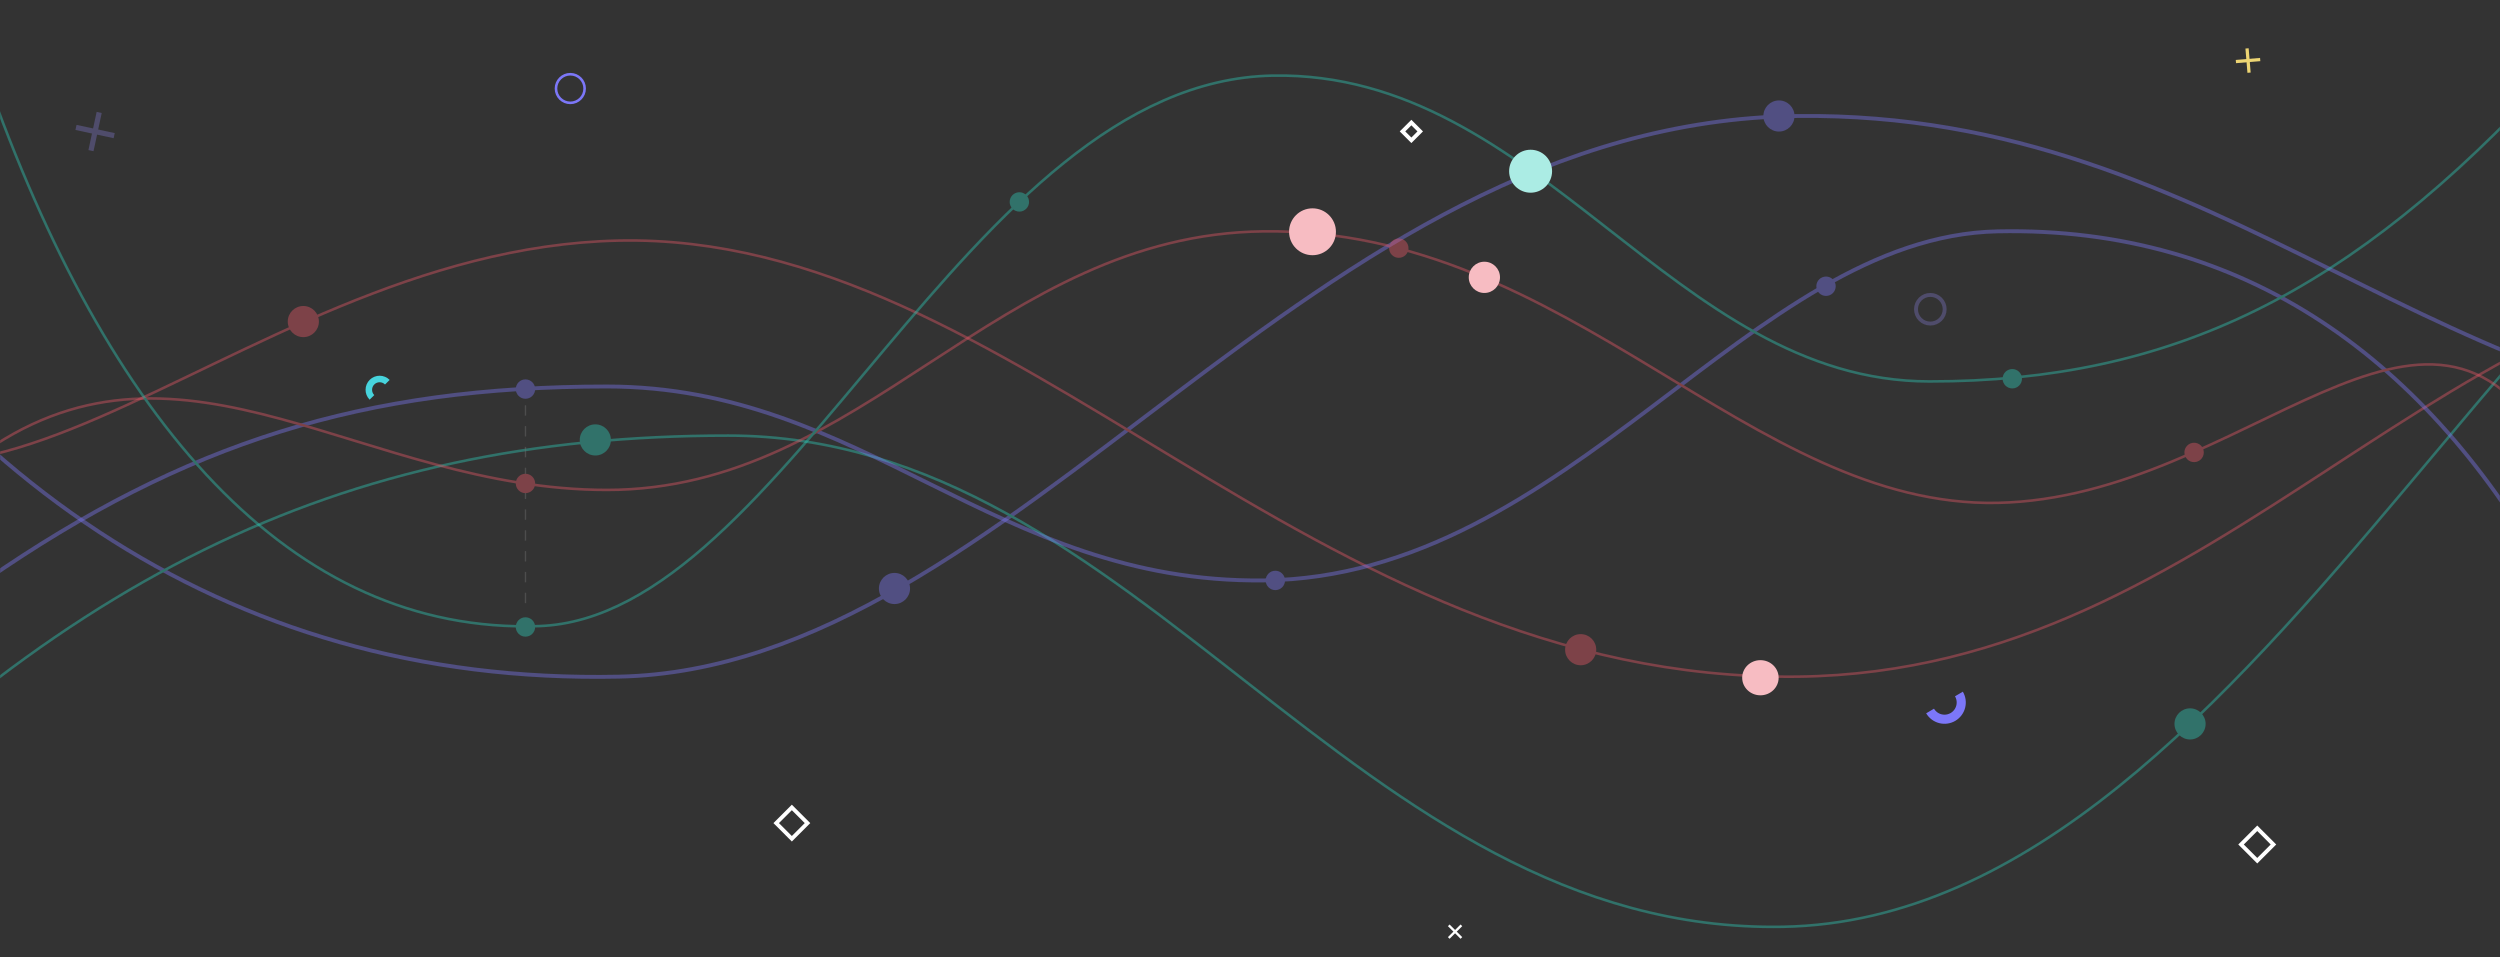<?xml version="1.0" encoding="utf-8"?>
<svg width="1920" height="735" viewBox="0 0 1920 735" fill="none" xmlns="http://www.w3.org/2000/svg">
<rect x="0" y="0" width="1920" height="735" fill="#333333" stroke="none"/>
<circle cx="1482.5" cy="237.5" r="11" stroke="#4F4C6B" stroke-width="3"/>
<circle cx="438" cy="68" r="11" stroke="#7C77F8" stroke-width="2"/>
<path d="M1482.3 546.045C1485.91 552.161 1493.79 554.196 1499.91 550.588C1506.02 546.981 1508.06 539.099 1504.45 532.982" stroke="#7C77F8" stroke-width="7"/>
<path d="M285.644 305.197C282.425 301.93 282.465 296.673 285.732 293.454C288.999 290.236 294.256 290.275 297.475 293.542" stroke="#47D4DD" stroke-width="5"/>
<rect x="596.121" y="632.142" width="17" height="17" transform="rotate(-45 596.121 632.142)" stroke="white" stroke-width="3"/>
<rect x="1077.12" y="100.929" width="9.627" height="9.627" transform="rotate(-45 1077.12 100.929)" stroke="white" stroke-width="3"/>
<rect x="1721.12" y="648.571" width="17.607" height="17.607" transform="rotate(-45 1721.12 648.571)" stroke="white" stroke-width="3"/>
<rect x="78.132" y="86.777" width="30" height="4" transform="rotate(102.146 78.132 86.777)" fill="#4F4C6B"/>
<rect x="58.778" y="95.91" width="30" height="4" transform="rotate(12.146 58.778 95.91)" fill="#4F4C6B"/>
<rect width="13.726" height="1.83" transform="matrix(0.707 -0.707 -0.707 -0.707 1113.29 721)" fill="white"/>
<rect width="13.726" height="1.83" transform="matrix(0.707 0.707 0.707 -0.707 1112 711.294)" fill="white"/>
<rect x="1726.97" y="37.07" width="18.718" height="2.496" transform="rotate(85.273 1726.97 37.07)" fill="#EDD573"/>
<rect x="1717.07" y="46.028" width="18.718" height="2.496" transform="rotate(-4.727 1717.07 46.028)" fill="#EDD573"/>
<mask id="mask0" mask-type="alpha" maskUnits="userSpaceOnUse" x="0" y="0" width="1920" height="731">
<rect width="1920" height="731" fill="#C4C4C4"/>
</mask>
<g mask="url(#mask0)">
<g opacity="0.4">
<path d="M2957 89.084C2710.89 259.331 2489.97 328.298 2190.72 328.298C1874.34 328.298 1710.44 85.31 1380.58 89.084C1003.6 93.398 780.952 513.29 475.157 519.669C169.362 526.048 -56.416 360.047 -207.001 89.084" stroke="#7C77F8" stroke-width="3"/>
<path d="M2957 248.56C2710.89 418.806 2489.97 200.717 2190.72 200.717C1874.34 200.717 1710.44 515.895 1380.58 519.669C1003.6 523.982 780.952 178.391 475.157 184.77C169.362 191.148 -56.416 519.523 -207.001 248.56" stroke="#EB5767" stroke-width="2"/>
<path d="M-207.001 711.769C39.104 443.295 260.029 334.536 559.28 334.536C875.658 334.536 1039.56 717.72 1369.42 711.768C1746.4 704.966 1969.05 42.809 2274.84 32.75C2580.64 22.691 2806.41 284.468 2957 711.768" stroke="#2CCFBB" stroke-width="2"/>
<circle cx="1681.96" cy="555.961" r="11.961" transform="rotate(180 1681.96 555.961)" fill="#2CCFBB"/>
<circle cx="1213.96" cy="498.961" r="11.961" transform="rotate(180 1213.96 498.961)" fill="#EB5767"/>
<circle cx="1366.23" cy="89.084" r="11.961" transform="rotate(180 1366.23 89.084)" fill="#7C77F8"/>
<circle cx="686.96" cy="451.961" r="11.961" transform="rotate(180 686.96 451.961)" fill="#7C77F8"/>
<circle cx="232.96" cy="246.961" r="11.961" transform="rotate(180 232.96 246.961)" fill="#EB5767"/>
<circle cx="457.216" cy="337.866" r="11.961" transform="rotate(180 457.216 337.866)" fill="#2CCFBB"/>
</g>
<g opacity="0.4">
<path d="M-11 445.768C142.232 339.768 279.787 296.827 466.11 296.827C663.096 296.827 765.144 448.118 970.525 445.768C1205.24 443.083 1343.87 181.645 1534.27 177.674C1724.67 173.702 1865.24 277.059 1959 445.768" stroke="#7C77F8" stroke-width="3"/>
<path d="M-11 346.474C142.232 240.474 279.787 376.262 466.11 376.262C663.096 376.262 765.144 180.024 970.525 177.674C1205.24 174.988 1343.87 390.164 1534.27 386.192C1724.67 382.22 1865.24 177.765 1959 346.474" stroke="#EB5767" stroke-width="2"/>
<path d="M1959 58.067C1805.77 225.226 1668.21 292.943 1481.89 292.943C1284.9 292.943 1182.86 54.361 977.476 58.067C742.758 62.302 604.129 474.581 413.732 480.844C223.335 487.107 82.759 324.117 -11 58.067" stroke="#2CCFBB" stroke-width="2"/>
<line x1="403.558" y1="311.225" x2="403.558" y2="467.117" stroke="#737373" stroke-dasharray="8 8"/>
<circle cx="403.554" cy="298.813" r="7.447" fill="#7C77F8"/>
<circle cx="403.554" cy="371.298" r="7.447" fill="#EB5767"/>
<circle cx="403.554" cy="481.515" r="7.447" fill="#2CCFBB"/>
<circle cx="782.877" cy="155.077" r="7.447" fill="#2CCFBB"/>
<circle cx="1074.27" cy="190.567" r="7.447" fill="#EB5767"/>
<circle cx="979.461" cy="445.769" r="7.447" fill="#7C77F8"/>
<circle cx="1402.39" cy="219.831" r="7.447" fill="#7C77F8"/>
<circle cx="1685.07" cy="347.47" r="7.447" fill="#EB5767"/>
<circle cx="1545.44" cy="290.869" r="7.447" fill="#2CCFBB"/>
</g>
<circle cx="1175.5" cy="131.5" r="16.5" fill="#ABECE4"/>
<circle cx="1008" cy="178" r="18" fill="#F7BCC2"/>
<circle cx="1140" cy="213" r="12" fill="#F7BCC2"/>
<ellipse cx="1352" cy="520.5" rx="14" ry="13.5" fill="#F7BCC2"/>
</g>
</svg>
